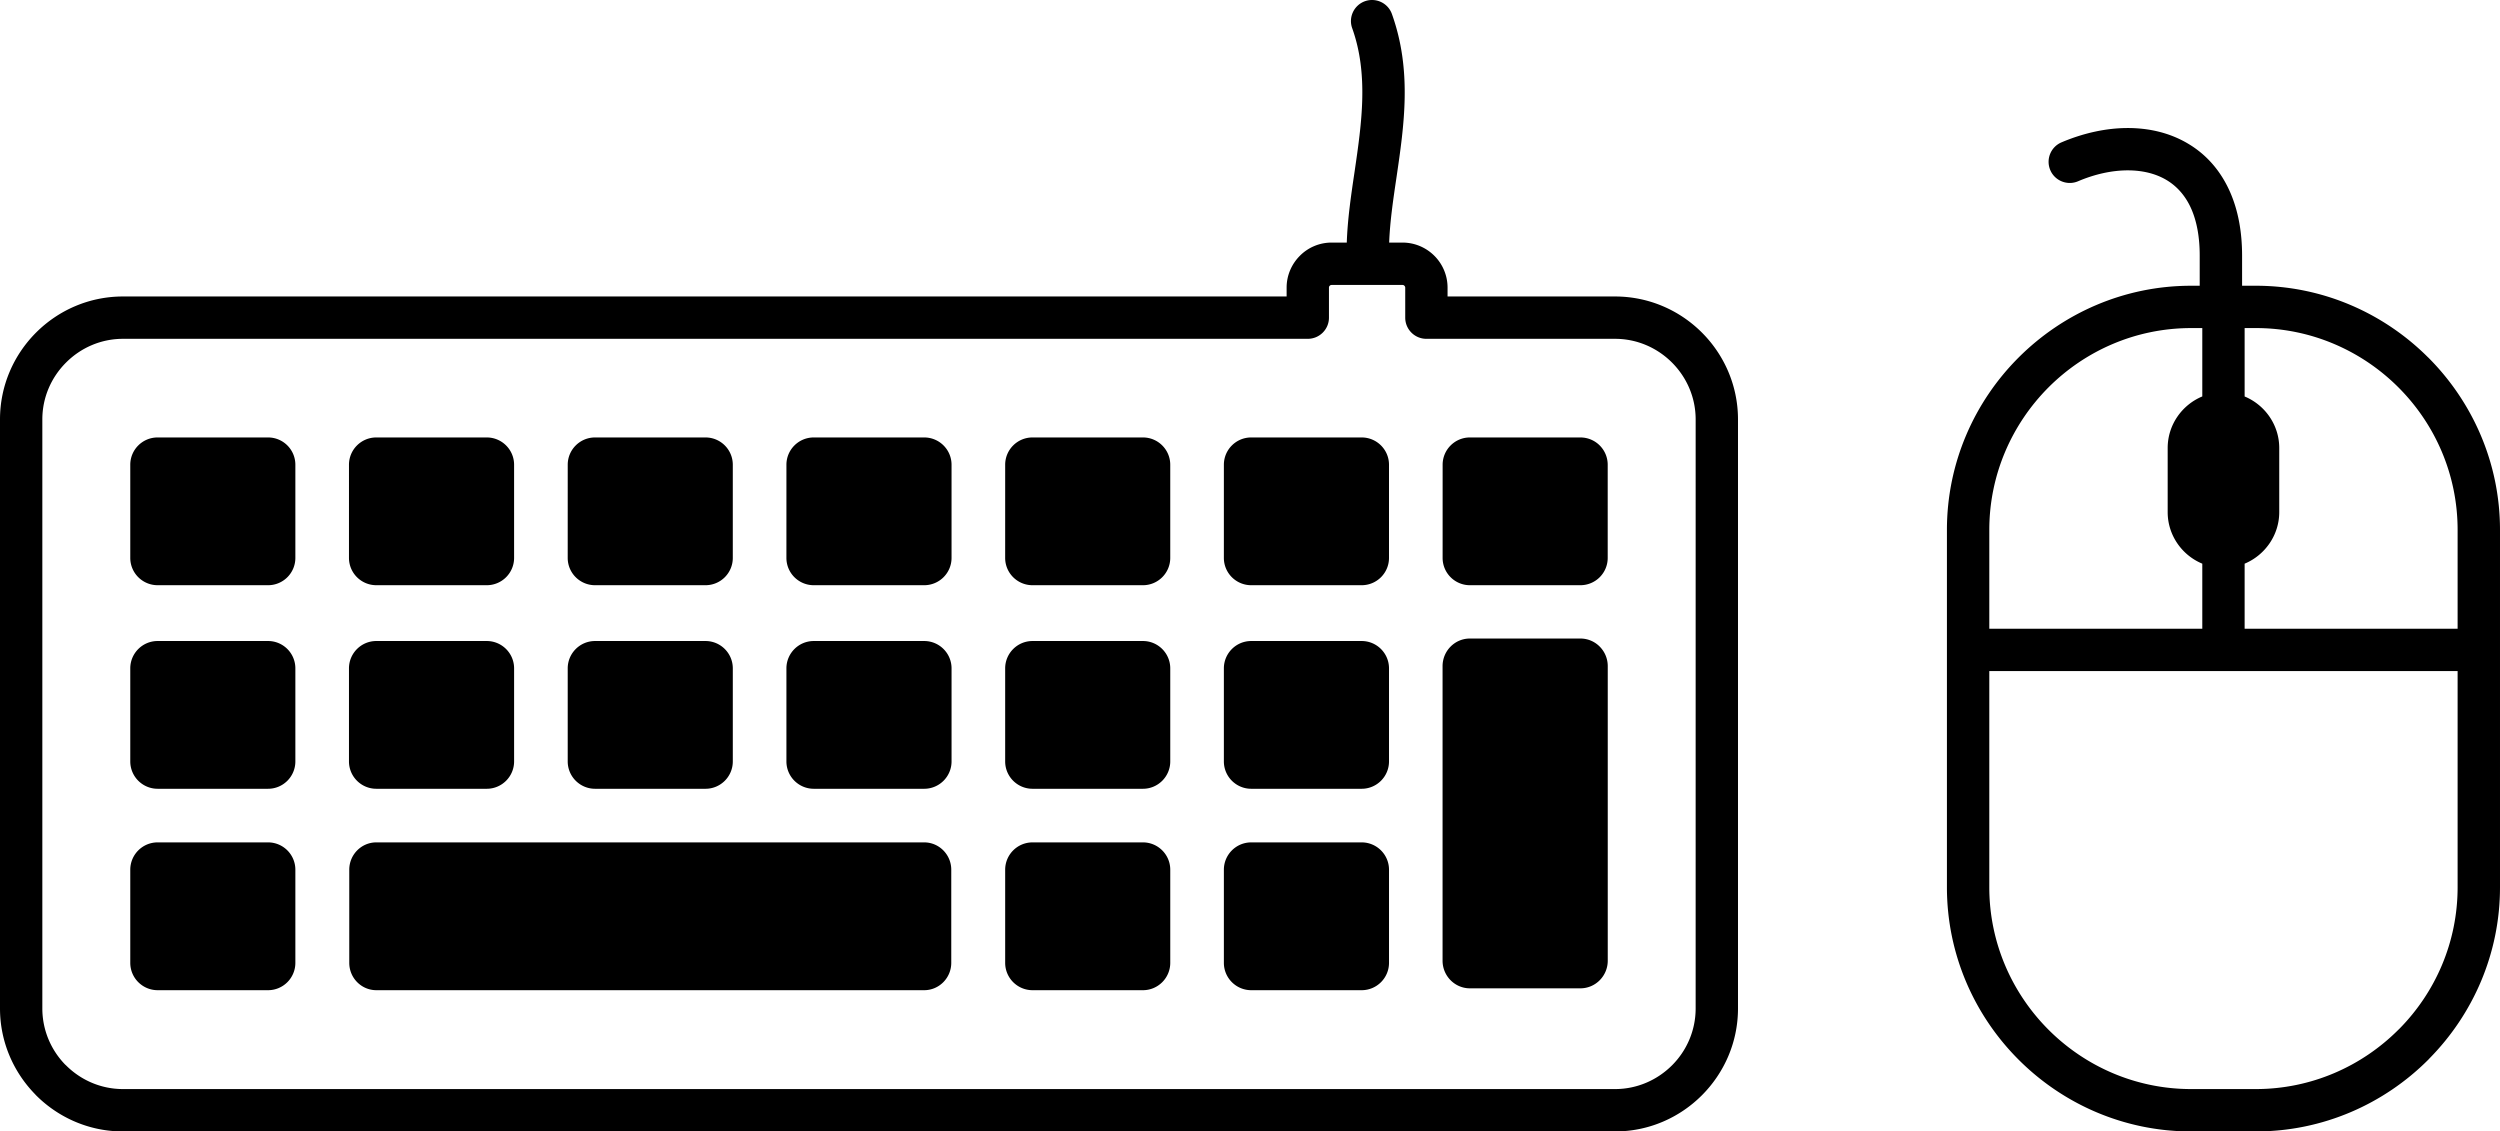 <svg xmlns="http://www.w3.org/2000/svg" shape-rendering="geometricPrecision" text-rendering="geometricPrecision" image-rendering="optimizeQuality" fill-rule="evenodd" clip-rule="evenodd" viewBox="0 0 512 231.72"><path fill-rule="nonzero" d="M25.18 60.72H263.5V58.9c0-2.53 1.04-4.83 2.7-6.5a9.134 9.134 0 016.51-2.72h3.11c.16-4.81.87-9.64 1.6-14.53 1.43-9.8 2.91-19.87-.49-29.37-.81-2.24.36-4.72 2.61-5.53 2.24-.8 4.72.37 5.52 2.61 4.15 11.59 2.52 22.72.93 33.54-.67 4.52-1.33 8.98-1.49 13.28h2.74c2.54 0 4.85 1.04 6.52 2.71a9.2 9.2 0 012.7 6.51v1.82h34.3c6.93 0 13.23 2.83 17.79 7.39 4.56 4.56 7.39 10.86 7.39 17.79v120.63c0 6.92-2.83 13.21-7.39 17.78s-10.86 7.41-17.79 7.41H25.18c-6.93 0-13.23-2.84-17.79-7.4l-.24-.26C2.74 219.52 0 213.33 0 206.53V85.9c0-6.93 2.83-13.23 7.39-17.79 4.56-4.56 10.86-7.39 17.79-7.39zm425.32-2.2v-6.18c0-3.82-.6-6.94-1.66-9.42-1.19-2.78-3-4.79-5.17-6.07-2.24-1.33-4.97-1.96-7.9-1.96-3.29 0-6.8.79-10.2 2.24-2.19.93-4.74-.1-5.67-2.29-.94-2.2.09-4.74 2.28-5.68 4.49-1.91 9.17-2.94 13.59-2.94 4.43 0 8.66 1.01 12.31 3.18 3.71 2.19 6.76 5.54 8.73 10.14 1.51 3.53 2.37 7.78 2.37 12.8v6.18h2.81c13.73 0 26.22 5.62 35.29 14.68l.03.02c9.06 9.07 14.69 21.57 14.69 35.31v73.18c0 13.61-5.53 26.01-14.45 35.06l-.24.26c-9.06 9.06-21.56 14.69-35.32 14.69h-13.25c-13.75 0-26.26-5.63-35.32-14.69-9.06-9.06-14.69-21.57-14.69-35.32v-73.18c0-13.76 5.63-26.26 14.69-35.32 9.08-9.06 21.58-14.69 35.32-14.69h1.76zm-43.09 70.24h43.62v-13.32c-4.14-1.71-7.09-5.81-7.09-10.55V91.75c0-4.74 2.94-8.84 7.09-10.56v-14h-2.29c-11.37 0-21.71 4.65-29.19 12.13-7.49 7.51-12.14 17.85-12.14 29.21v20.23zm52.29 0h43.62v-20.23c0-11.38-4.64-21.71-12.12-29.19-7.5-7.5-17.84-12.15-29.21-12.15h-2.29V81.2c4.15 1.72 7.09 5.82 7.09 10.55v13.14c0 4.72-2.95 8.83-7.09 10.55v13.32zm43.62 8.67h-95.91v44.28c0 11.36 4.65 21.7 12.14 29.19 7.49 7.49 17.83 12.14 29.19 12.14h13.25c11.36 0 21.7-4.65 29.19-12.14l.22-.21c7.36-7.46 11.92-17.71 11.92-28.98v-44.28zM32.28 89.59H54.9c3.09 0 5.59 2.5 5.59 5.59v19.08c0 3.09-2.5 5.59-5.59 5.59H32.28c-3.09 0-5.6-2.5-5.6-5.59V95.18c0-3.09 2.51-5.59 5.6-5.59zm223.97 82.93h22.62c3.09 0 5.6 2.51 5.6 5.6v19.07c0 3.09-2.51 5.6-5.6 5.6h-22.62c-3.09 0-5.6-2.51-5.6-5.6v-19.07c0-3.09 2.51-5.6 5.6-5.6zm-44.79 0h22.62c3.08 0 5.59 2.51 5.59 5.6v19.07c0 3.09-2.51 5.6-5.59 5.6h-22.62c-3.09 0-5.6-2.51-5.6-5.6v-19.07c0-3.09 2.51-5.6 5.6-5.6zm-134.39 0h112.21c3.05 0 5.54 2.51 5.54 5.6v19.07c0 3.09-2.49 5.6-5.54 5.6H77.07c-3.06 0-5.54-2.51-5.54-5.6v-19.07c0-3.09 2.48-5.6 5.54-5.6zm-44.79 0H54.9c3.09 0 5.59 2.51 5.59 5.6v19.07c0 3.09-2.5 5.6-5.59 5.6H32.28c-3.09 0-5.6-2.51-5.6-5.6v-19.07c0-3.09 2.51-5.6 5.6-5.6zm223.97-41.24h22.62c3.09 0 5.6 2.51 5.6 5.6v19.06c0 3.09-2.51 5.6-5.6 5.6h-22.62c-3.09 0-5.6-2.51-5.6-5.6v-19.06c0-3.09 2.51-5.6 5.6-5.6zm-44.79 0h22.62c3.08 0 5.59 2.51 5.59 5.6v19.06c0 3.09-2.51 5.6-5.59 5.6h-22.62c-3.09 0-5.6-2.51-5.6-5.6v-19.06c0-3.09 2.51-5.6 5.6-5.6zm-44.8 0h22.62c3.09 0 5.6 2.51 5.6 5.6v19.06c0 3.09-2.51 5.6-5.6 5.6h-22.62c-3.09 0-5.6-2.51-5.6-5.6v-19.06c0-3.09 2.51-5.6 5.6-5.6zm-44.79 0h22.62c3.09 0 5.59 2.51 5.59 5.6v19.06c0 3.09-2.5 5.6-5.59 5.6h-22.62c-3.09 0-5.6-2.51-5.6-5.6v-19.06c0-3.09 2.51-5.6 5.6-5.6zm-44.8 0h22.62c3.09 0 5.6 2.51 5.6 5.6v19.06c0 3.09-2.51 5.6-5.6 5.6H77.07c-3.09 0-5.6-2.51-5.6-5.6v-19.06c0-3.09 2.51-5.6 5.6-5.6zm-44.79 0H54.9c3.09 0 5.59 2.51 5.59 5.6v19.06c0 3.09-2.5 5.6-5.59 5.6H32.28c-3.09 0-5.6-2.51-5.6-5.6v-19.06c0-3.09 2.51-5.6 5.6-5.6zm268.76-.51h22.62c3.1 0 5.61 2.53 5.61 5.66v60.32c0 3.12-2.51 5.66-5.61 5.66h-22.62c-3.09 0-5.6-2.54-5.6-5.66v-60.32c0-3.13 2.51-5.66 5.6-5.66zm0-41.18h22.62c3.1 0 5.6 2.5 5.6 5.59v19.08c0 3.09-2.5 5.59-5.6 5.59h-22.62c-3.08 0-5.59-2.5-5.59-5.59V95.18c0-3.09 2.51-5.59 5.59-5.59zm-44.79 0h22.62c3.09 0 5.6 2.5 5.6 5.59v19.08c0 3.09-2.51 5.59-5.6 5.59h-22.62c-3.09 0-5.6-2.5-5.6-5.59V95.18c0-3.09 2.51-5.59 5.6-5.59zm-44.79 0h22.62c3.08 0 5.59 2.5 5.59 5.59v19.08c0 3.09-2.51 5.59-5.59 5.59h-22.62c-3.09 0-5.6-2.5-5.6-5.59V95.18c0-3.09 2.51-5.59 5.6-5.59zm-44.8 0h22.62c3.09 0 5.6 2.5 5.6 5.59v19.08c0 3.09-2.51 5.59-5.6 5.59h-22.62c-3.09 0-5.6-2.5-5.6-5.59V95.18c0-3.09 2.51-5.59 5.6-5.59zm-44.79 0h22.62c3.09 0 5.59 2.5 5.59 5.59v19.08c0 3.09-2.5 5.59-5.59 5.59h-22.62c-3.09 0-5.6-2.5-5.6-5.59V95.18c0-3.09 2.51-5.59 5.6-5.59zm-44.8 0h22.62c3.09 0 5.6 2.5 5.6 5.59v19.08c0 3.09-2.51 5.59-5.6 5.59H77.07c-3.09 0-5.6-2.5-5.6-5.59V95.18c0-3.09 2.51-5.59 5.6-5.59zm190.76-20.2H25.18c-4.53 0-8.66 1.86-11.65 4.86-3 2.99-4.86 7.11-4.86 11.65v120.63c0 4.45 1.78 8.5 4.65 11.47l.21.19c2.99 2.99 7.12 4.85 11.65 4.85h305.58c4.54 0 8.66-1.86 11.66-4.85 2.99-2.98 4.85-7.12 4.85-11.66V85.9c0-4.54-1.86-8.66-4.85-11.65-3-3-7.12-4.86-11.66-4.86h-38.64c-2.39 0-4.33-1.94-4.33-4.33V58.9c0-.14-.07-.28-.17-.38a.512.512 0 00-.38-.16h-14.53c-.14 0-.28.06-.38.16-.1.09-.16.23-.16.38v6.16c0 2.39-1.94 4.33-4.34 4.33z"/></svg>